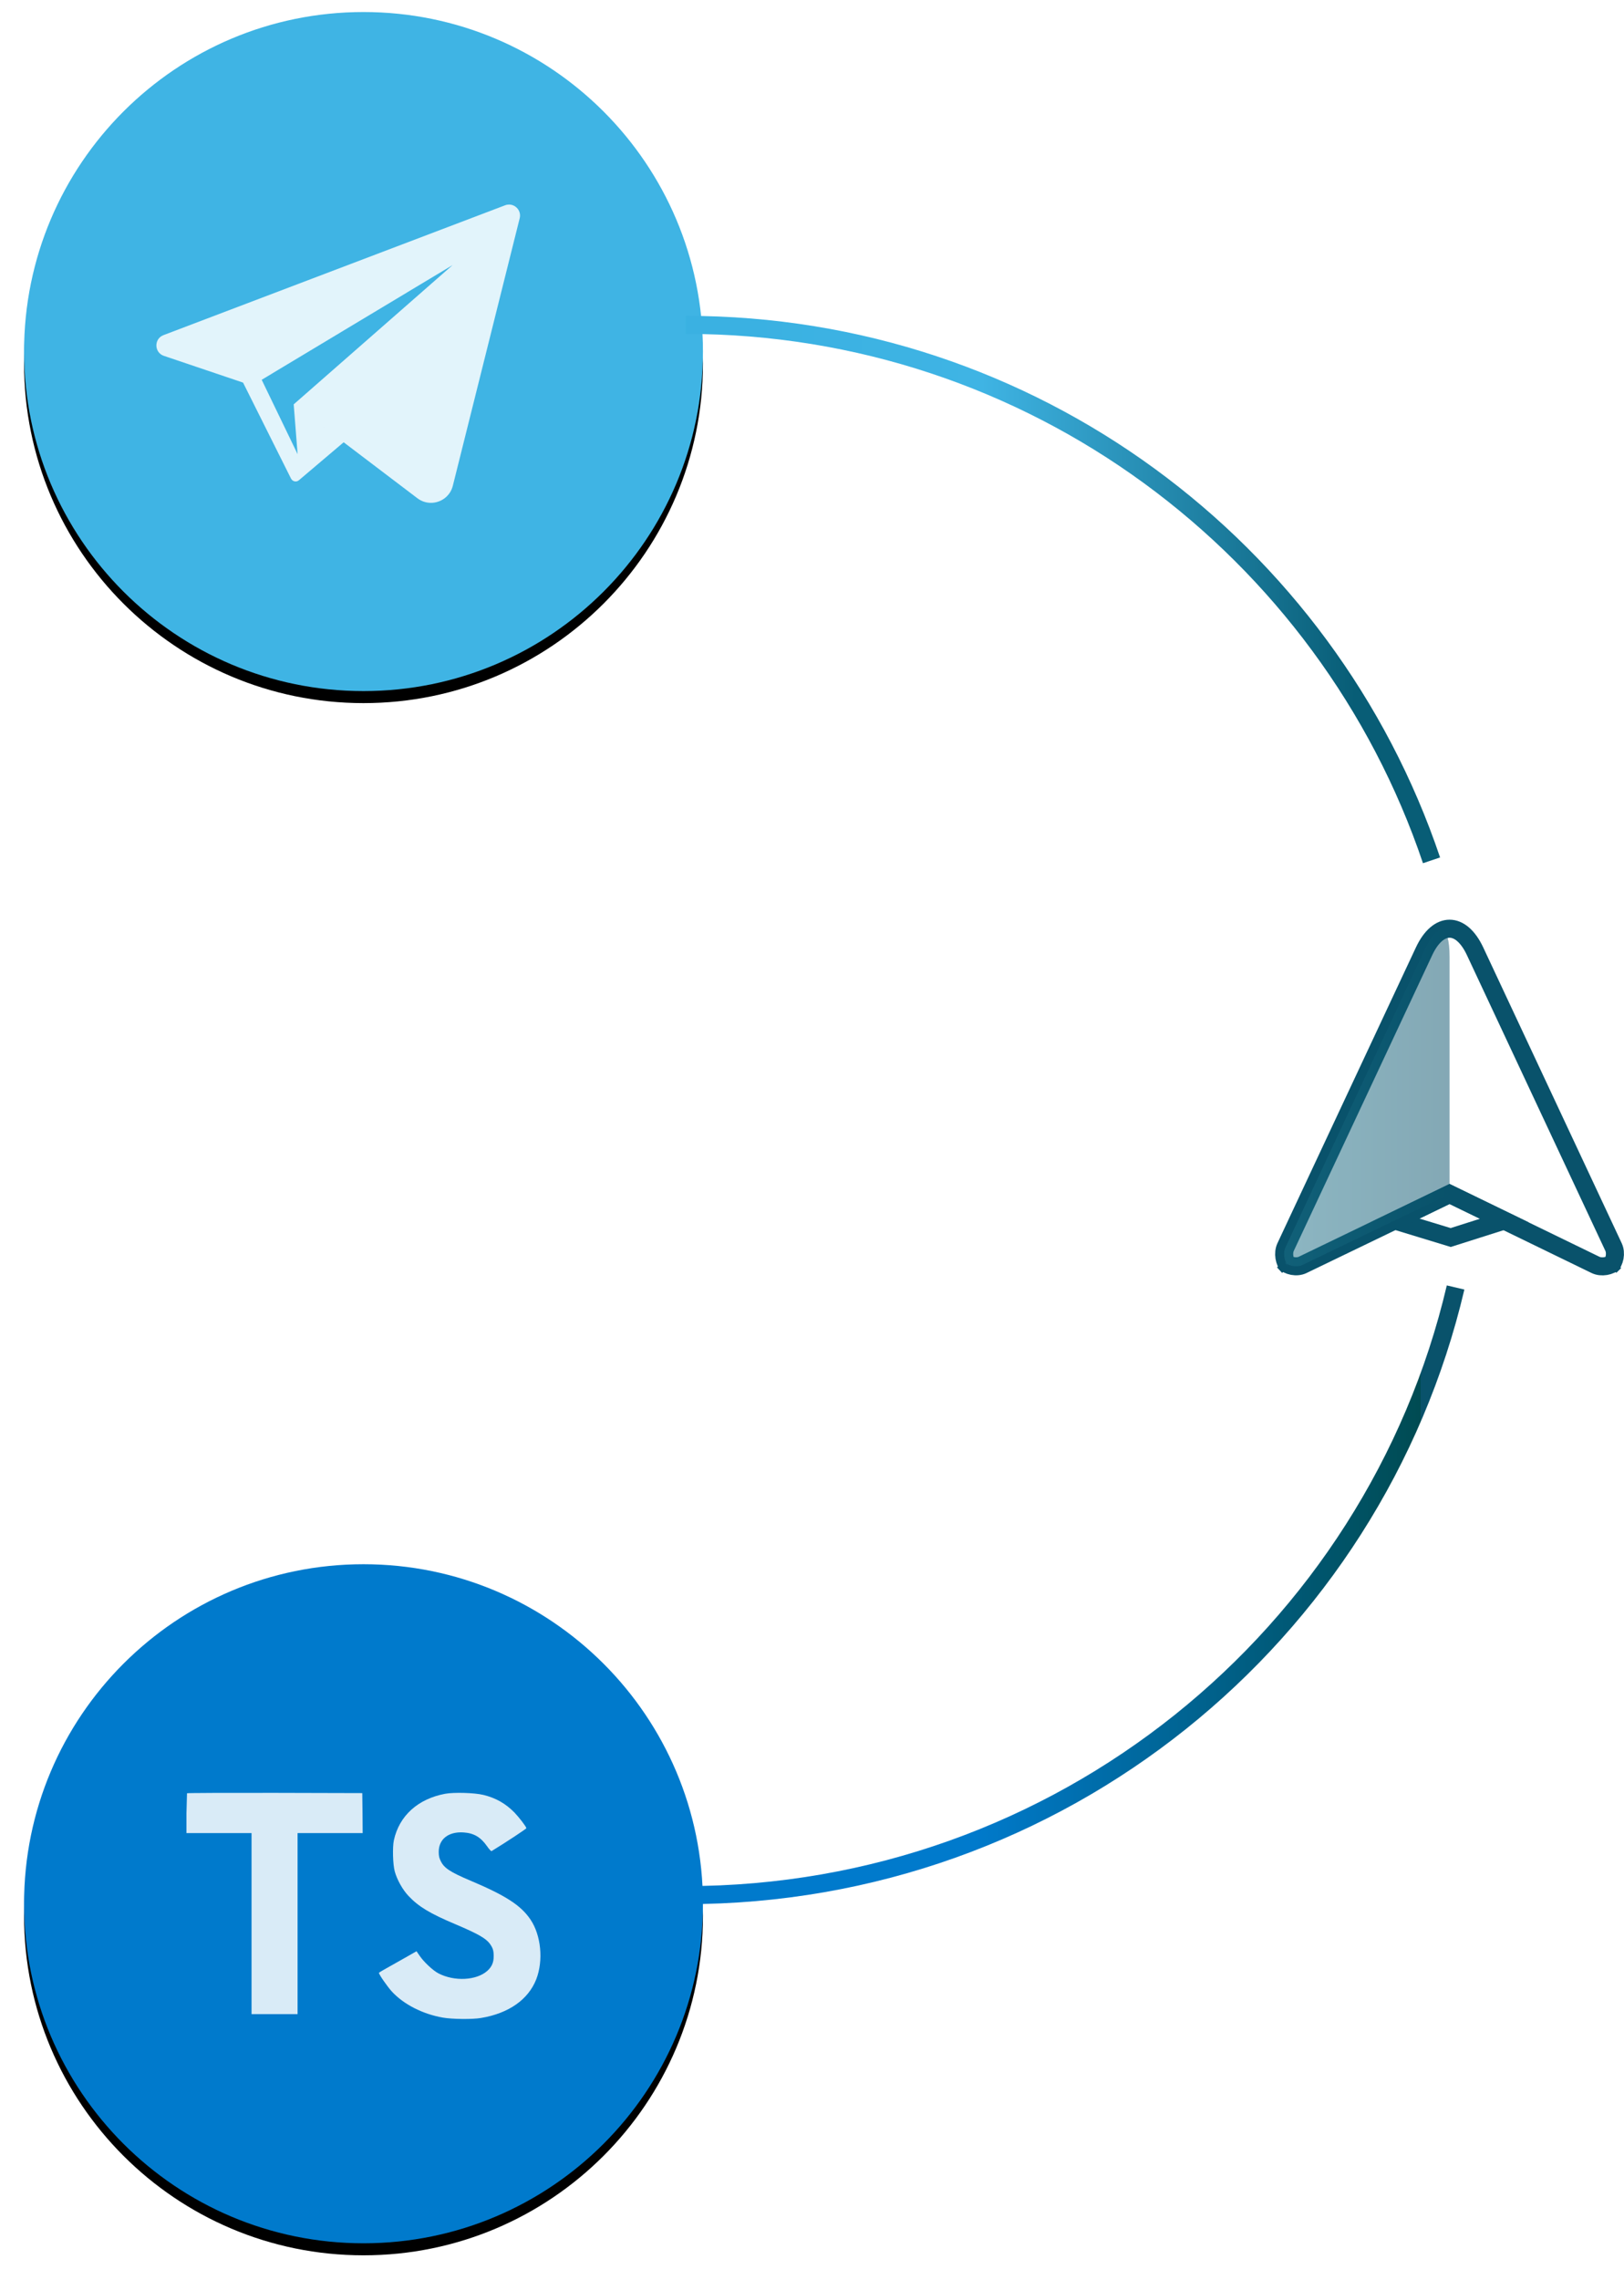 <?xml version="1.0" encoding="UTF-8"?>
<svg width="270px" height="379px" viewBox="0 0 270 379" version="1.1" xmlns="http://www.w3.org/2000/svg" xmlns:xlink="http://www.w3.org/1999/xlink">
    <!-- Generator: Sketch 52.6 (67491) - http://www.bohemiancoding.com/sketch -->
    <title>connection</title>
    <desc>Created with Sketch.</desc>
    <defs>
        <linearGradient x1="0%" y1="65.809%" x2="100%" y2="65.809%" id="linearGradient-1">
            <stop stop-color="#09526B" offset="0%"></stop>
            <stop stop-color="#1A6E86" offset="100%"></stop>
        </linearGradient>
        <path d="M56.435,0 C87.602,0 112.869,25.267 112.869,56.435 C112.869,87.603 87.602,112.869 56.435,112.869 C25.267,112.869 0,87.603 0,56.435 C0,25.267 25.267,0 56.435,0 Z" id="path-2"></path>
        <filter x="-6.2%" y="-4.4%" width="112.4%" height="112.4%" filterUnits="objectBoundingBox" id="filter-3">
            <feOffset dx="0" dy="2" in="SourceAlpha" result="shadowOffsetOuter1"></feOffset>
            <feGaussianBlur stdDeviation="2" in="shadowOffsetOuter1" result="shadowBlurOuter1"></feGaussianBlur>
            <feColorMatrix values="0 0 0 0 0   0 0 0 0 0   0 0 0 0 0  0 0 0 0.298 0" type="matrix" in="shadowBlurOuter1"></feColorMatrix>
        </filter>
        <path d="M56.435,0 C87.602,0 112.869,25.267 112.869,56.435 C112.869,87.603 87.602,112.869 56.435,112.869 C25.267,112.869 0,87.603 0,56.435 C0,25.267 25.267,0 56.435,0 Z" id="path-4"></path>
        <filter x="-6.2%" y="-4.4%" width="112.4%" height="112.4%" filterUnits="objectBoundingBox" id="filter-5">
            <feOffset dx="0" dy="2" in="SourceAlpha" result="shadowOffsetOuter1"></feOffset>
            <feGaussianBlur stdDeviation="2" in="shadowOffsetOuter1" result="shadowBlurOuter1"></feGaussianBlur>
            <feColorMatrix values="0 0 0 0 0   0 0 0 0 0   0 0 0 0 0  0 0 0 0.305 0" type="matrix" in="shadowBlurOuter1"></feColorMatrix>
        </filter>
        <linearGradient x1="7.682%" y1="12.41%" x2="89.699%" y2="12.41%" id="linearGradient-6">
            <stop stop-color="#3AB1E2" offset="0%"></stop>
            <stop stop-color="#3FB4E4" offset="39.074%"></stop>
            <stop stop-color="#085D76" offset="100%"></stop>
        </linearGradient>
        <linearGradient x1="37.433%" y1="14.183%" x2="95.232%" y2="14.183%" id="linearGradient-7">
            <stop stop-color="#007ACC" offset="0%"></stop>
            <stop stop-color="#004B52" offset="100%"></stop>
            <stop stop-color="#09526B" offset="100%"></stop>
        </linearGradient>
    </defs>
    <g id="Welcome" stroke="none" stroke-width="1" fill="none" fill-rule="evenodd">
        <g id="Desktop-HD" transform="translate(-1001, -184)">
            <g id="connection" transform="translate(1005, 186)">
                <g id="plane-connector" transform="translate(209, 148)">
                    <g id="Logo-Copy">
                        <polygon id="Jowl" stroke="#09526B" stroke-width="3" transform="translate(28, 52.079) scale(1, -1) translate(-28, -52.079) " points="18.912 51.289 28.184 48.462 37.088 51.289 28 55.696"></polygon>
                        <path d="M1.326,0.506 C0.534,1.281 0.268,2.713 0.74,3.723 L23.761,52.885 C26.102,57.884 29.898,57.881 32.238,52.885 L55.258,3.723 C55.727,2.722 55.49,1.248 54.737,0.441 L55.592,1.358 C54.835,0.546 53.408,0.281 52.419,0.758 L27.999,12.544 L3.747,0.758 C2.758,0.278 1.315,0.517 0.523,1.293 L1.326,0.506 Z" id="Shape" stroke="#09526B" stroke-width="3" transform="translate(28, 30.5) rotate(180) translate(-28, -30.5) "></path>
                        <path d="M5.06477059e-12,51.978 C5.77443629e-12,57.503 1.899,57.923 4.238,52.923 L27.258,3.724 C27.727,2.723 27.5,1.259 26.737,0.44 L27.592,1.358 C26.835,0.546 25.408,0.28 24.419,0.758 L0,12.552 L5.06477059e-12,51.978 Z" id="Wing" fill="url(#linearGradient-1)" opacity="0.501" transform="translate(14, 30.5) rotate(180) translate(-14, -30.5) "></path>
                    </g>
                </g>
                <g id="ts_logo" transform="translate(0, 258)">
                    <g id="Fill-17-Copy">
                        <use fill="black" fill-opacity="1" filter="url(#filter-3)" xlink:href="#path-2"></use>
                        <use fill="#007ACC" fill-rule="evenodd" xlink:href="#path-2"></use>
                    </g>
                    <path d="M76.321,38.329 L76.32,38.334 C74.883,37.986 71.477,37.883 70.011,38.154 C65.497,38.993 62.369,41.809 61.485,45.877 C61.235,47.038 61.314,49.919 61.631,51.068 C62.014,52.45 62.938,54.103 63.915,55.136 C65.603,56.918 67.451,58.042 71.74,59.85 C75.489,61.439 76.809,62.201 77.456,63.104 C77.959,63.813 78.076,64.226 78.076,65.17 C78.076,66.216 77.76,66.927 76.994,67.61 C75.2,69.185 71.557,69.38 68.904,68.011 C67.981,67.533 66.449,66.1 65.75,65.054 L65.249,64.329 L62.858,65.686 L59.771,67.427 C59.387,67.647 59.043,67.854 59.004,67.905 C58.912,68.062 60.402,70.219 61.168,71.045 C63.122,73.163 66.289,74.778 69.628,75.358 C71.158,75.629 74.537,75.667 75.962,75.422 C80.568,74.659 83.84,72.361 85.16,68.977 C86.36,65.865 85.963,61.68 84.196,59.059 C82.614,56.707 80.067,55.055 74.115,52.55 C70.883,51.18 69.853,50.509 69.298,49.385 C69.033,48.866 68.942,48.493 68.942,47.86 C68.916,45.704 70.553,44.412 73.073,44.58 C74.789,44.696 75.91,45.353 76.979,46.878 C77.337,47.396 77.655,47.73 77.733,47.679 C79.924,46.348 83.54,43.971 83.514,43.869 C83.422,43.521 82.287,42.062 81.521,41.261 C80.043,39.763 78.432,38.845 76.321,38.329 Z" id="Path-Copy-2" fill="#FFFFFF" fill-rule="nonzero" opacity="0.85"></path>
                    <path d="M56.271,41.359 L56.231,38.041 L41.7,38.003 C33.716,37.991 27.13,38.016 27.091,38.067 L27,41.423 L27,44.69 L37.821,44.69 L37.821,74.779 L45.475,74.779 L45.475,44.69 L56.297,44.69 L56.271,41.359 Z" id="Path-Copy" fill="#FFFFFF" fill-rule="nonzero" opacity="0.85"></path>
                </g>
                <g id="tg_icon">
                    <g id="Fill-17">
                        <use fill="black" fill-opacity="1" filter="url(#filter-5)" xlink:href="#path-4"></use>
                        <use fill="#3FB4E4" fill-rule="evenodd" xlink:href="#path-4"></use>
                    </g>
                    <path d="M79.977,32.122 L23.18,53.704 C21.575,54.314 21.617,56.598 23.244,57.148 L36.412,61.597 L44.353,77.49 C44.355,77.495 44.357,77.499 44.359,77.504 L44.381,77.546 L44.387,77.543 C44.53,77.836 44.83,78.026 45.15,78.026 C45.338,78.026 45.529,77.963 45.696,77.822 L53.136,71.514 L44.829,65.21 L45.479,73.489 L39.508,61.126 L71.245,42.063 L44.829,65.21 L65.393,80.816 C66.082,81.338 66.87,81.58 67.644,81.58 C69.276,81.58 70.845,80.509 71.286,78.742 L82.403,34.276 C82.704,33.071 81.763,32 80.634,32 C80.42,32 80.198,32.038 79.977,32.122 Z" id="Fill-18" fill="#FFFFFF" opacity="0.85"></path>
                </g>
                <path d="M234,141 C216.546,89.257 167.623,52 110,52" id="Oval-Copy-3" stroke="url(#linearGradient-6)" stroke-width="3" fill-rule="nonzero"></path>
                <path d="M110,313 C172.258,313 224.407,269.888 238,212" id="Oval-Copy-2" stroke="url(#linearGradient-7)" stroke-width="3" fill-rule="nonzero"></path>
            </g>
        </g>
    </g>
</svg>